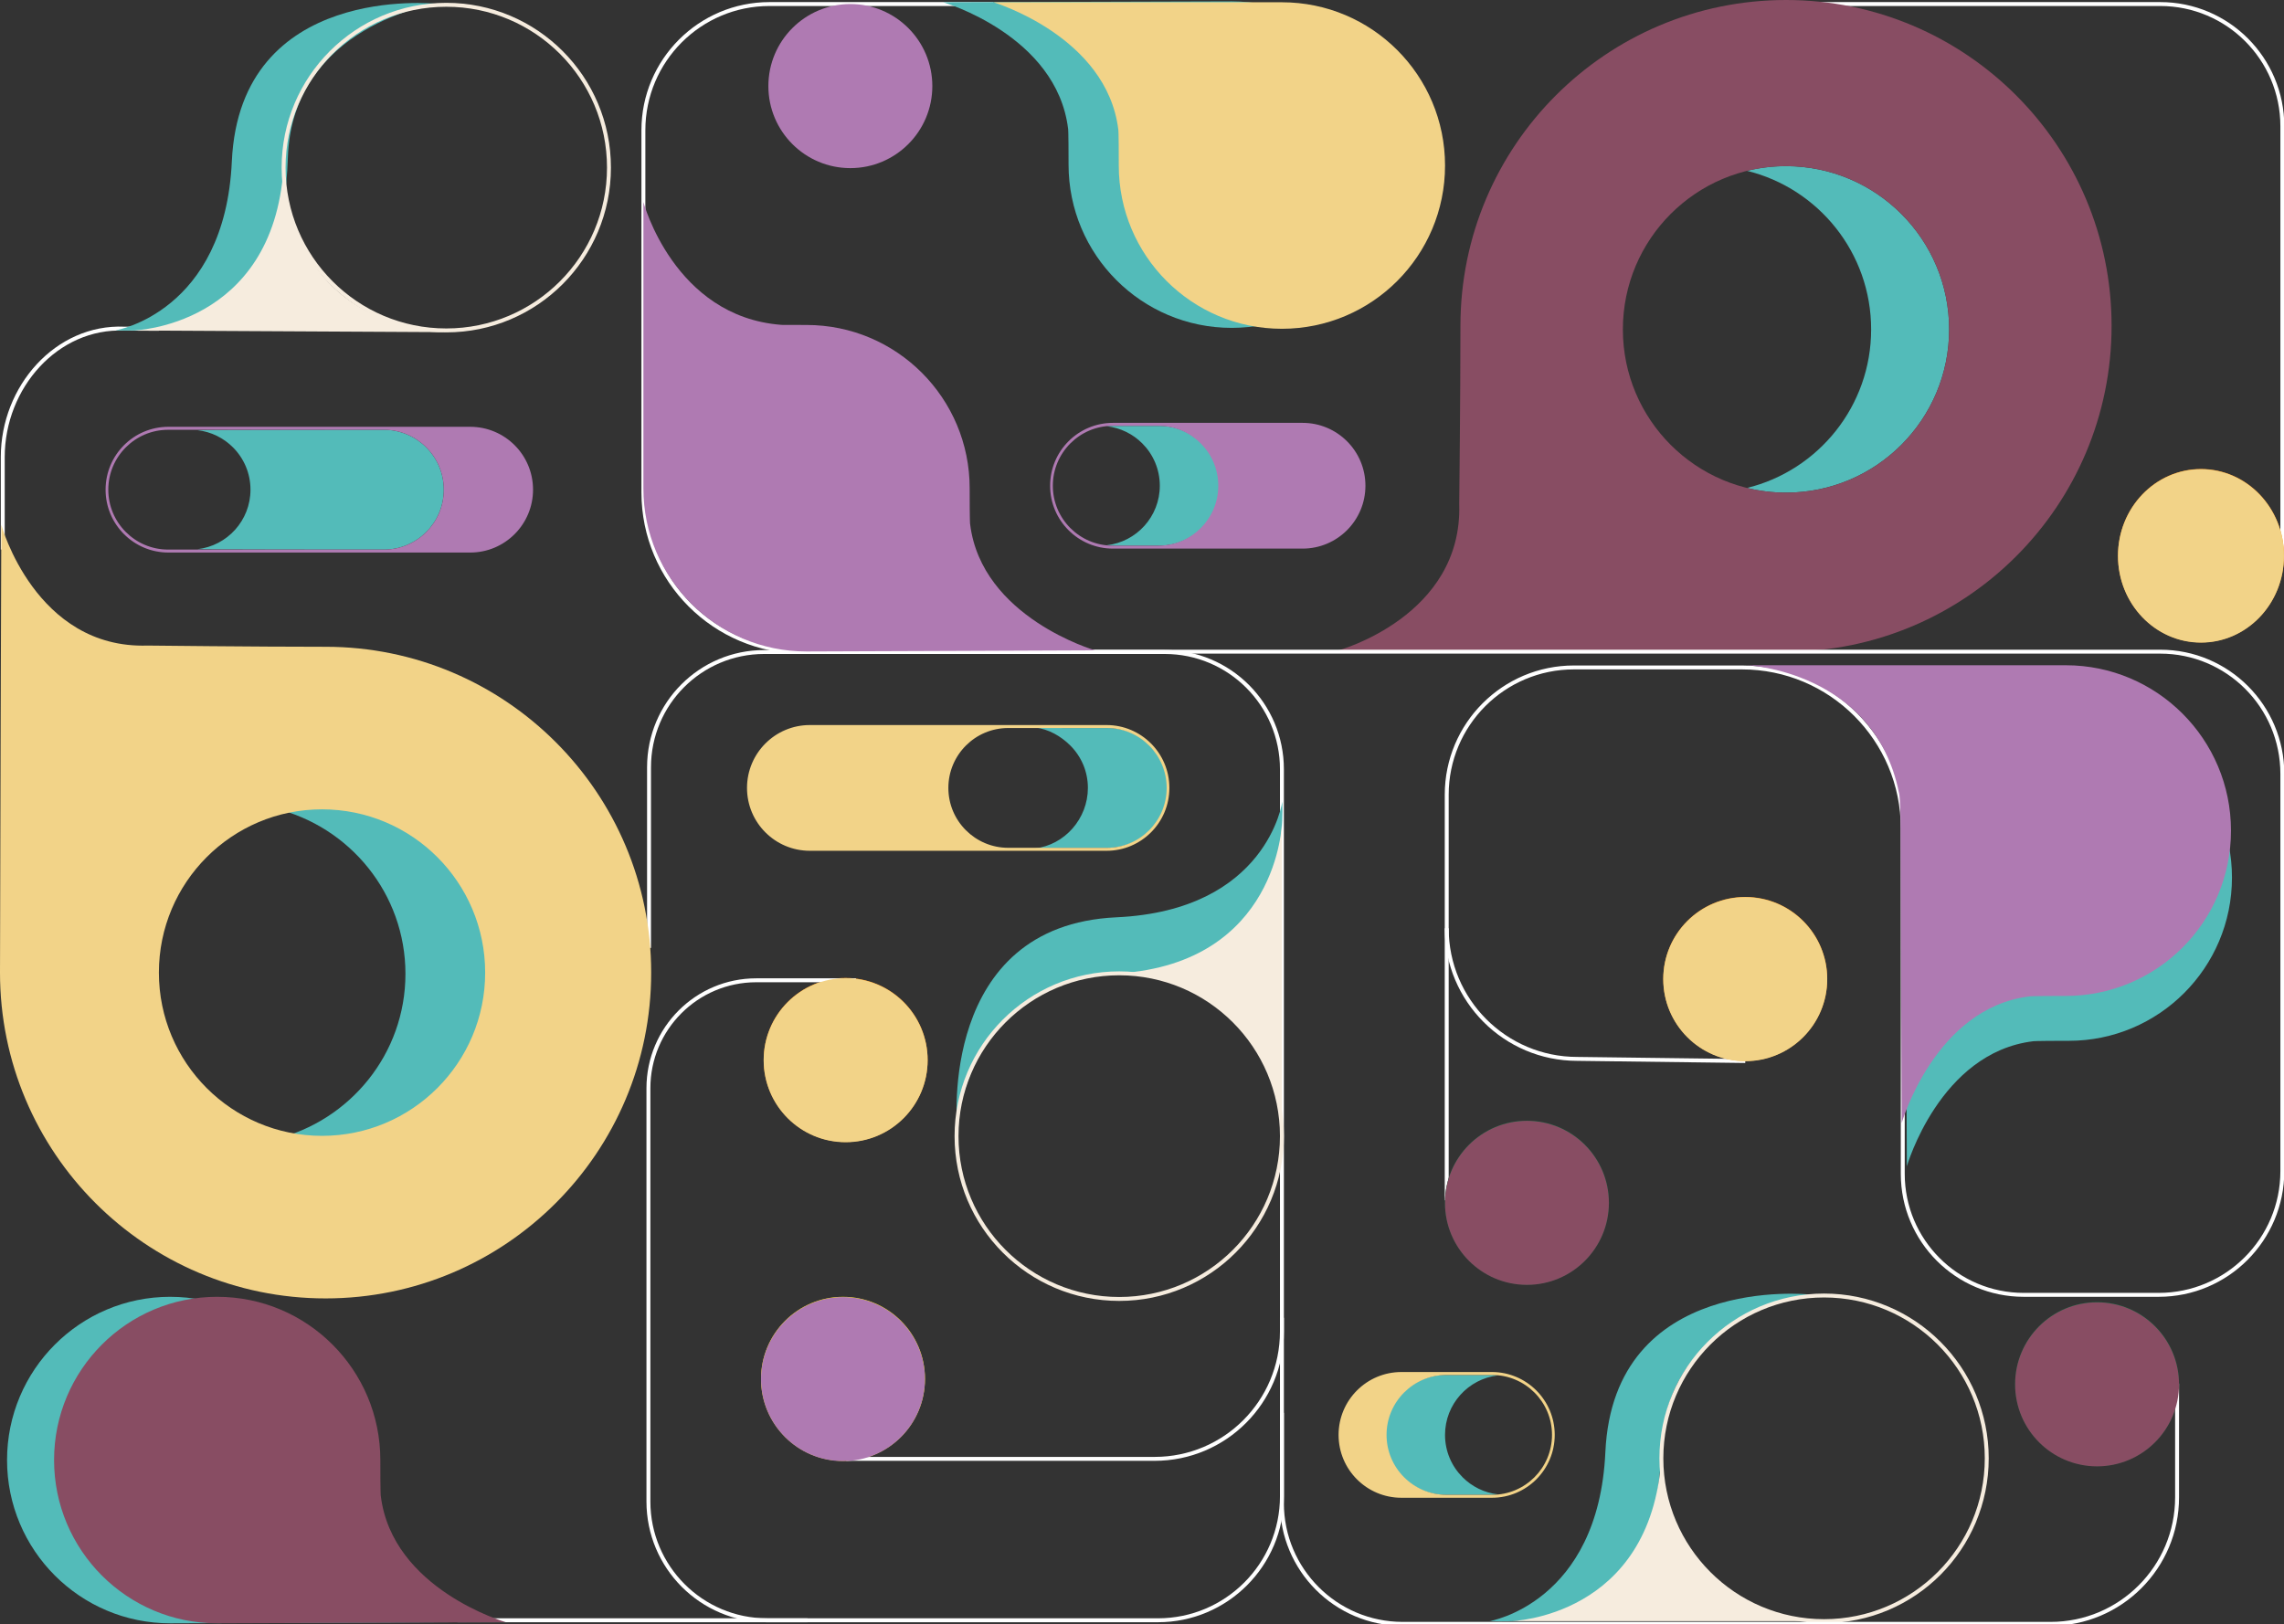 <svg width="582" height="414" viewBox="0 0 582 414" fill="none" xmlns="http://www.w3.org/2000/svg">
<rect x="0" y="0" width="582" height="414" fill="#333333" stroke="none"/>
<g clip-path="url(#clip0_2056_670)">
<path d="M80.527 291.591C76.936 291.591 73.44 291.162 70.098 290.343C89.166 285.698 103.314 268.599 103.314 248.207C103.314 227.814 89.169 210.706 70.098 206.06C73.44 205.242 76.936 204.812 80.527 204.812C104.635 204.812 124.182 224.234 124.182 248.197C124.182 272.16 104.635 291.591 80.527 291.591Z" fill="#53BBB9"/>
<path d="M455.099 125.564C451.679 125.564 448.349 125.153 445.166 124.368C463.326 119.912 476.797 103.515 476.797 83.959C476.797 64.401 463.324 47.995 445.166 43.539C448.349 42.754 451.679 42.344 455.099 42.344C478.058 42.344 496.673 60.968 496.673 83.949C496.673 106.93 478.058 125.564 455.099 125.564Z" fill="#53BBB9"/>
<path d="M462.653 1.031H550.45C567.641 1.031 581.578 14.982 581.578 32.19V142.45" stroke="white" stroke-miterlimit="10"/>
<path d="M368.647 236.586V305.934" stroke="white" stroke-miterlimit="10"/>
<path d="M40.489 83.812L31.671 83.762C14.501 83.046 0.704 98.605 0.704 116.508V140.07" stroke="white" stroke-miterlimit="10"/>
<path d="M165.384 241.595V195.546C165.384 179.33 178.518 166.184 194.718 166.184H296.798C313.287 166.184 326.656 179.565 326.656 196.071V381.351C326.656 398.811 312.515 412.965 295.072 412.965H116.566" stroke="white" stroke-miterlimit="10"/>
<path d="M560.85 163.732C572.53 163.732 581.998 153.837 581.998 141.632C581.998 129.426 572.53 119.531 560.85 119.531C549.171 119.531 539.703 129.426 539.703 141.632C539.703 153.837 549.171 163.732 560.85 163.732Z" fill="#F7941D"/>
<path d="M82.966 330.933C128.79 330.933 165.932 293.755 165.932 247.895C165.932 202.036 128.79 164.849 82.966 164.849C64.933 164.849 37.597 164.538 37.597 164.538C9.028 165.468 0.334 133.766 0.334 133.766C0.334 133.766 0 233.724 0 247.895C0 293.755 37.151 330.933 82.966 330.933ZM82.053 206.281C105.011 206.281 123.627 224.915 123.627 247.895C123.627 270.876 105.011 289.501 82.053 289.501C59.095 289.501 40.489 270.876 40.489 247.895C40.489 224.915 59.095 206.281 82.053 206.281Z" fill="#F2D388"/>
<path d="M538.065 83.047C538.065 37.178 500.923 0 455.109 0C409.294 0 372.143 37.178 372.143 83.047C372.143 101.097 371.833 128.46 371.833 128.46C372.762 157.056 341.09 165.759 341.09 165.759C341.09 165.759 440.951 166.094 455.109 166.094C500.923 166.094 538.065 128.906 538.065 83.047ZM413.535 83.96C413.535 60.98 432.151 42.346 455.109 42.346C478.067 42.346 496.673 60.98 496.673 83.96C496.673 106.941 478.067 125.565 455.109 125.565C432.151 125.565 413.535 106.941 413.535 83.96Z" fill="#884D63"/>
<path d="M253.14 1.031H196.086C178.337 1.031 163.948 15.433 163.948 33.201V125.522C163.948 147.928 182.094 166.095 204.481 166.095H550.462C567.646 166.095 581.578 180.041 581.578 197.242V298.477C581.578 315.901 567.468 330.025 550.061 330.025H515.673C498.653 330.025 484.855 316.214 484.855 299.177V211.14C484.855 188.483 466.505 170.114 443.869 170.114H401.058C383.158 170.114 368.649 184.639 368.649 202.554V236.589C368.649 254.976 383.542 269.885 401.913 269.885L444.722 270.428" stroke="white" stroke-miterlimit="10"/>
<path d="M205.517 82.827C228.475 82.827 247.086 101.457 247.086 124.437C247.086 133.38 247.2 133.558 247.2 133.558C250.104 157.409 279.03 165.751 279.03 165.751C279.03 165.751 211.815 166.045 205.517 166.045C182.559 166.045 163.948 147.416 163.948 124.435V51.488C163.948 51.488 171.72 80.666 199.006 82.79C199.006 82.79 197.878 82.827 205.517 82.827Z" fill="#AF7AB2"/>
<path d="M43.366 330.526C66.324 330.526 84.935 349.155 84.935 372.136C84.935 381.078 85.049 381.256 85.049 381.256C87.953 405.107 116.879 413.449 116.879 413.449C116.879 413.449 49.664 413.743 43.366 413.743C20.408 413.743 1.797 395.114 1.797 372.133C1.797 349.153 20.408 330.523 43.366 330.523V330.526Z" fill="#53BBB9"/>
<path d="M568.741 223.669C568.741 246.649 550.13 265.279 527.172 265.279C518.238 265.279 518.06 265.392 518.06 265.392C494.232 268.299 485.898 297.254 485.898 297.254C485.898 297.254 485.604 229.972 485.604 223.669C485.604 200.688 504.216 182.059 527.174 182.059C550.132 182.059 568.743 200.688 568.743 223.669H568.741Z" fill="#53BBB9"/>
<path d="M568.492 211.698C568.492 234.973 549.641 253.842 526.389 253.842C517.342 253.842 517.159 253.956 517.159 253.956C493.026 256.901 484.585 286.225 484.585 286.225C484.585 286.225 484.286 218.083 484.286 211.698C484.286 202.46 483.853 201.878 483.853 201.878C477.486 170.952 445.163 169.555 445.163 169.555C445.163 169.555 520.554 169.555 526.387 169.555C549.639 169.555 568.49 188.424 568.49 211.698H568.492Z" fill="#AF7AB2"/>
<path d="M216.683 42.85C228.22 42.85 237.572 33.489 237.572 21.941C237.572 10.393 228.22 1.031 216.683 1.031C205.147 1.031 195.794 10.393 195.794 21.941C195.794 33.489 205.147 42.85 216.683 42.85Z" fill="#AF7AB2"/>
<path d="M326.76 204.27C326.76 204.27 322.975 232.031 284.513 233.796C239.023 235.884 243.894 287.041 243.894 287.041C243.894 287.041 246.501 249.965 284.501 248.179C312.816 246.848 327.613 230.951 326.76 204.27Z" fill="#53BBB9"/>
<path d="M285.198 331.07C308.093 331.07 326.653 312.492 326.653 289.574C326.653 266.657 308.093 248.078 285.198 248.078C262.302 248.078 243.742 266.657 243.742 289.574C243.742 312.492 262.302 331.07 285.198 331.07Z" stroke="#F6ECDE" stroke-miterlimit="10"/>
<path d="M326.651 209.785C326.651 209.785 325.757 245.374 285.195 248.081C285.195 248.081 323.738 247.393 326.651 289.577V209.785Z" fill="#F6ECDE"/>
<path d="M379.576 413.185C379.576 413.185 407.31 408.592 409.074 370.092C411.16 324.558 461.11 329.934 461.11 329.934C461.11 329.934 424.44 335.379 423.345 369.141C422.219 403.811 406.232 414.039 379.576 413.188V413.185Z" fill="#53BBB9"/>
<path d="M464.801 413.188C487.696 413.188 506.256 394.609 506.256 371.691C506.256 348.774 487.696 330.195 464.801 330.195C441.905 330.195 423.345 348.774 423.345 371.691C423.345 394.609 441.905 413.188 464.801 413.188Z" stroke="#F6ECDE" stroke-miterlimit="10"/>
<path d="M385.087 413.184C385.087 413.184 420.641 412.289 423.345 371.688C423.345 371.688 422.658 410.268 464.801 413.184H385.087Z" fill="#F6ECDE"/>
<path d="M295.43 139.069H283.773C283.181 139.069 282.605 139.034 282.031 138.97C289.63 138.101 295.539 131.638 295.539 123.804C295.539 119.586 293.832 115.771 291.069 113.011C288.689 110.629 285.541 109.04 282.029 108.639C282.602 108.575 283.178 108.539 283.771 108.539H295.428C299.632 108.539 303.446 110.247 306.21 113.014C308.974 115.771 310.68 119.588 310.68 123.806C310.68 132.234 303.849 139.072 295.43 139.072V139.069Z" fill="#53BBB9"/>
<path d="M347.933 123.802C347.933 119.374 346.146 115.365 343.245 112.47C340.344 109.566 336.34 107.777 331.918 107.777H283.602C274.754 107.777 267.587 114.945 267.587 123.802C267.587 132.658 274.757 139.826 283.602 139.826H331.918C340.766 139.826 347.933 132.649 347.933 123.802ZM283.529 139.067C275.11 139.067 268.279 132.229 268.279 123.802C268.279 115.374 275.11 108.537 283.529 108.537H295.186C299.391 108.537 303.204 110.245 305.968 113.011C308.732 115.768 310.438 119.586 310.438 123.804C310.438 132.231 303.607 139.069 295.188 139.069H283.531L283.529 139.067Z" fill="#AF7AB2"/>
<path d="M282.33 216.086H270.673C270.08 216.086 264.278 216.306 263.704 216.242C271.303 215.374 277.212 208.652 277.212 200.818C277.212 196.6 275.506 192.785 272.742 190.026C270.362 187.643 267.215 185.814 263.702 185.411C264.276 185.347 270.078 185.551 270.67 185.551H282.327C286.532 185.551 290.346 187.259 293.11 190.026C295.873 192.782 297.58 196.6 297.58 200.818C297.58 209.246 290.749 216.083 282.33 216.083V216.086Z" fill="#53BBB9"/>
<path d="M190.35 200.821C190.35 205.248 192.137 209.258 195.038 212.153C197.939 215.057 201.943 216.845 206.366 216.845H281.962C290.81 216.845 297.978 209.678 297.978 200.821C297.978 191.964 290.808 184.797 281.962 184.797H206.366C197.517 184.797 190.35 191.974 190.35 200.821ZM282.036 185.556C290.455 185.556 297.286 192.394 297.286 200.821C297.286 209.248 290.455 216.086 282.036 216.086H256.911C252.706 216.086 248.893 214.378 246.129 211.612C243.365 208.855 241.659 205.037 241.659 200.819C241.659 192.391 248.49 185.554 256.909 185.554H282.033L282.036 185.556Z" fill="#F2D388"/>
<path d="M97.832 140.073H86.175C85.582 140.073 50.896 140.037 50.32 139.973C57.919 139.105 63.828 132.642 63.828 124.808C63.828 120.59 62.122 116.775 59.358 114.015C56.978 111.633 53.831 110.044 50.318 109.643C50.892 109.579 85.58 109.543 86.173 109.543H97.83C102.034 109.543 105.848 111.251 108.612 114.018C111.376 116.775 113.082 120.592 113.082 124.81C113.082 133.238 106.251 140.075 97.832 140.075V140.073Z" fill="#53BBB9"/>
<path d="M135.827 124.806C135.827 120.378 134.04 116.369 131.139 113.474C128.237 110.57 124.234 108.781 119.811 108.781H42.92C34.072 108.781 26.905 115.949 26.905 124.806C26.905 133.662 34.075 140.83 42.92 140.83H119.811C128.659 140.83 135.827 133.653 135.827 124.806ZM42.847 140.073C34.428 140.073 27.597 133.235 27.597 124.808C27.597 116.381 34.428 109.543 42.847 109.543H97.832C102.037 109.543 105.85 111.251 108.614 114.017C111.378 116.774 113.084 120.592 113.084 124.81C113.084 133.238 106.253 140.075 97.834 140.075H42.849L42.847 140.073Z" fill="#AF7AB2"/>
<path d="M368.325 350.452H379.982C380.574 350.452 381.15 350.487 381.724 350.551C374.125 351.42 368.216 357.882 368.216 365.717C368.216 369.935 369.922 373.75 372.686 376.509C375.066 378.891 378.213 380.481 381.726 380.882C381.152 380.946 380.576 380.982 379.984 380.982H368.327C364.122 380.982 360.308 379.273 357.545 376.507C354.781 373.75 353.074 369.933 353.074 365.714C353.074 357.287 359.906 350.449 368.325 350.449V350.452Z" fill="#53BBB9"/>
<path d="M341.09 365.72C341.09 370.147 342.878 374.156 345.779 377.051C348.68 379.955 352.683 381.744 357.106 381.744H380.152C389 381.744 396.168 374.576 396.168 365.72C396.168 356.863 388.998 349.695 380.152 349.695H357.106C348.258 349.695 341.09 356.872 341.09 365.72ZM380.226 350.455C388.645 350.455 395.476 357.292 395.476 365.72C395.476 374.147 388.645 380.985 380.226 380.985H368.569C364.364 380.985 360.55 379.276 357.786 376.51C355.023 373.753 353.316 369.936 353.316 365.717C353.316 357.29 360.147 350.452 368.566 350.452H380.223L380.226 350.455Z" fill="#F2D388"/>
<path d="M534.372 373.674C545.909 373.674 555.261 364.313 555.261 352.765C555.261 341.217 545.909 331.855 534.372 331.855C522.836 331.855 513.483 341.217 513.483 352.765C513.483 364.313 522.836 373.674 534.372 373.674Z" fill="#006838"/>
<path d="M444.72 270.42C456.257 270.42 465.609 261.059 465.609 249.511C465.609 237.963 456.257 228.602 444.72 228.602C433.183 228.602 423.831 237.963 423.831 249.511C423.831 261.059 433.183 270.42 444.72 270.42Z" fill="#F7941D"/>
<path d="M389.093 327.424C400.629 327.424 409.982 318.063 409.982 306.515C409.982 294.967 400.629 285.605 389.093 285.605C377.556 285.605 368.204 294.967 368.204 306.515C368.204 318.063 377.556 327.424 389.093 327.424Z" fill="#006838"/>
<path d="M214.811 372.346C226.347 372.346 235.7 362.985 235.7 351.437C235.7 339.889 226.347 330.527 214.811 330.527C203.274 330.527 193.922 339.889 193.922 351.437C193.922 362.985 203.274 372.346 214.811 372.346Z" fill="#FFF200"/>
<path d="M215.491 291.069C227.028 291.069 236.38 281.707 236.38 270.159C236.38 258.611 227.028 249.25 215.491 249.25C203.954 249.25 194.602 258.611 194.602 270.159C194.602 281.707 203.954 291.069 215.491 291.069Z" fill="#F7941D"/>
<path d="M55.348 330.526C78.306 330.526 96.917 349.155 96.917 372.136C96.917 381.078 97.031 381.256 97.031 381.256C99.934 405.107 128.861 413.449 128.861 413.449C128.861 413.449 61.645 413.743 55.348 413.743C32.389 413.743 13.778 395.114 13.778 372.133C13.778 349.153 32.389 330.523 55.348 330.523V330.526Z" fill="#884D63"/>
<path d="M29.446 84.198C29.446 84.198 57.315 79.619 59.078 41.12C61.167 -4.414 111.117 0.962 111.117 0.962C111.117 0.962 74.447 6.407 73.352 40.168C72.226 74.839 56.104 85.052 29.448 84.201L29.446 84.198Z" fill="#53BBB9"/>
<path d="M113.72 84.215C136.615 84.215 155.175 65.636 155.175 42.719C155.175 19.801 136.615 1.223 113.72 1.223C90.825 1.223 72.264 19.801 72.264 42.719C72.264 65.636 90.825 84.215 113.72 84.215Z" stroke="#F6ECDE" stroke-miterlimit="10"/>
<path d="M33.977 84.233C33.977 84.233 69.546 83.379 72.25 42.777C72.25 42.777 71.579 81.747 113.72 84.66L33.977 84.231V84.233Z" fill="#F6ECDE"/>
<path d="M313.854 83.568C290.896 83.568 272.285 64.938 272.285 41.958C272.285 33.015 272.171 32.837 272.171 32.837C269.267 8.986 240.338 0.573 240.338 0.573C240.338 0.573 307.556 0.348 313.854 0.348C336.812 0.348 355.423 18.977 355.423 41.958C355.423 64.938 336.812 83.568 313.854 83.568Z" fill="#53BBB9"/>
<path d="M326.651 83.798C303.693 83.798 285.082 65.169 285.082 42.188C285.082 33.246 284.968 33.068 284.968 33.068C282.064 9.217 253.138 0.578 253.138 0.578C253.138 0.578 320.353 0.578 326.651 0.578C349.609 0.578 368.22 19.207 368.22 42.188C368.22 65.169 349.609 83.798 326.651 83.798Z" fill="#F2D388"/>
<path d="M215.636 371.827H294.233C312.138 371.827 326.651 357.298 326.651 339.378V335.871" stroke="white" stroke-miterlimit="10"/>
<path d="M218.091 249.852H192.708C177.531 249.852 165.228 262.168 165.228 277.359V382.694C165.228 399.413 178.769 412.968 195.472 412.968H205.747" stroke="white" stroke-miterlimit="10"/>
<path d="M554.756 352.633V381.625C554.756 399.441 540.329 413.88 522.533 413.88H357.421C340.429 413.88 326.653 400.091 326.653 383.082V360.092" stroke="white" stroke-miterlimit="10"/>
<path d="M534.365 373.737C545.902 373.737 555.254 364.375 555.254 352.827C555.254 341.279 545.902 331.918 534.365 331.918C522.828 331.918 513.476 341.279 513.476 352.827C513.476 364.375 522.828 373.737 534.365 373.737Z" fill="#884D63"/>
<path d="M444.713 270.479C456.25 270.479 465.602 261.117 465.602 249.57C465.602 238.022 456.25 228.66 444.713 228.66C433.176 228.66 423.824 238.022 423.824 249.57C423.824 261.117 433.176 270.479 444.713 270.479Z" fill="#F2D388"/>
<path d="M389.086 327.483C400.622 327.483 409.975 318.121 409.975 306.573C409.975 295.026 400.622 285.664 389.086 285.664C377.549 285.664 368.197 295.026 368.197 306.573C368.197 318.121 377.549 327.483 389.086 327.483Z" fill="#884D63"/>
<path d="M214.806 372.405C226.343 372.405 235.695 363.043 235.695 351.495C235.695 339.947 226.343 330.586 214.806 330.586C203.269 330.586 193.917 339.947 193.917 351.495C193.917 363.043 203.269 372.405 214.806 372.405Z" fill="#AF7AB2"/>
<path d="M215.484 291.131C227.021 291.131 236.373 281.77 236.373 270.222C236.373 258.674 227.021 249.312 215.484 249.312C203.947 249.312 194.595 258.674 194.595 270.222C194.595 281.77 203.947 291.131 215.484 291.131Z" fill="#F2D388"/>
<path d="M560.843 163.791C572.522 163.791 581.99 153.896 581.99 141.69C581.99 129.485 572.522 119.59 560.843 119.59C549.164 119.59 539.696 129.485 539.696 141.69C539.696 153.896 549.164 163.791 560.843 163.791Z" fill="#F2D388"/>
</g>
<defs>
<clipPath id="clip0_2056_670">
<rect width="582" height="414" fill="white"/>
</clipPath>
</defs>
</svg>
